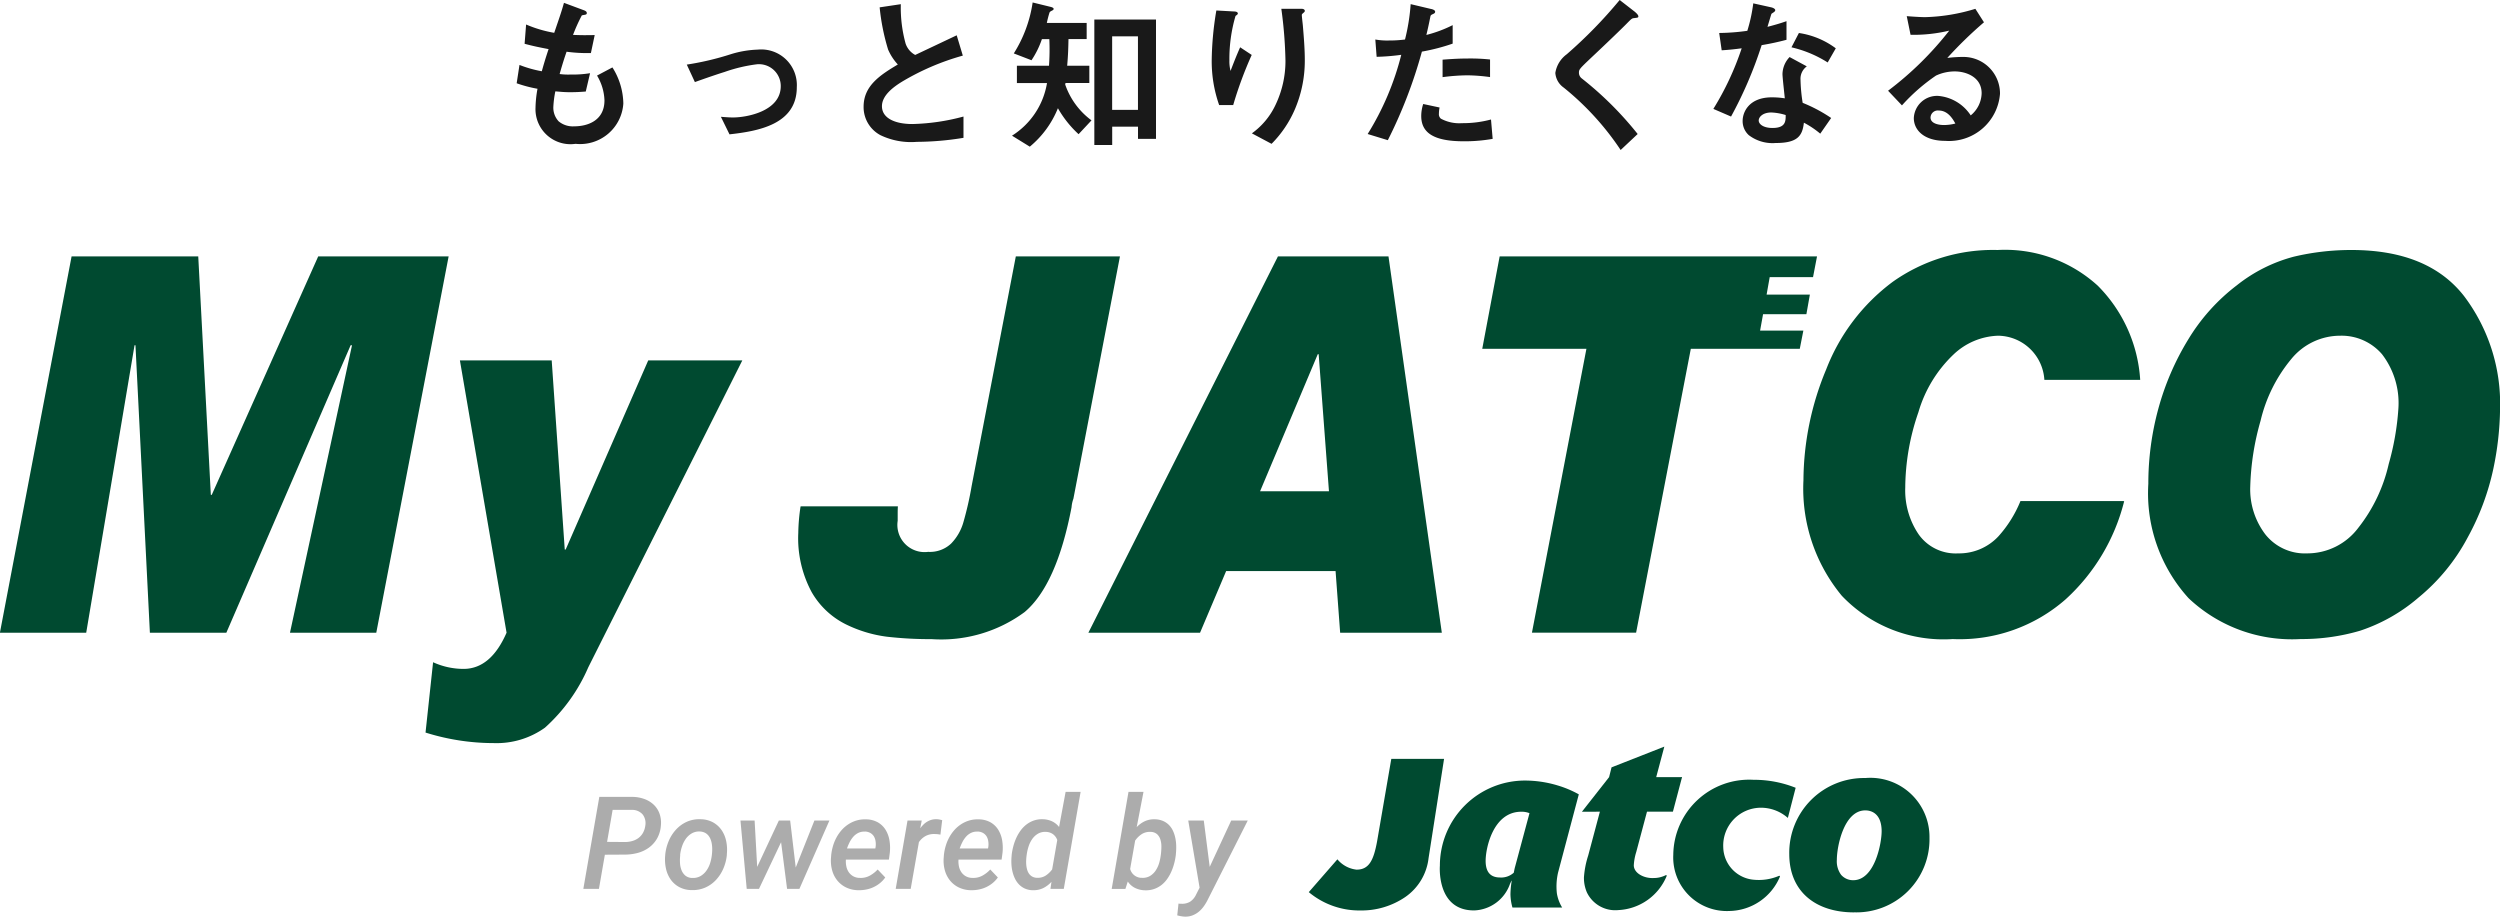 <svg xmlns="http://www.w3.org/2000/svg" width="150" height="55" viewBox="0 0 150 55">
  <g id="logo_s" transform="translate(8627 156)">
    <path id="パス_45" data-name="パス 45" d="M8.14-2.057a4.159,4.159,0,0,0-.655-2.168l-.923.489a3.082,3.082,0,0,1,.446,1.488c0,1.209-1,1.558-1.816,1.558a1.329,1.329,0,0,1-.933-.3,1.2,1.2,0,0,1-.318-.879,6.079,6.079,0,0,1,.119-.919c.268.02.506.05.883.05.486,0,.794-.03.943-.04l.258-1.1a6.406,6.406,0,0,1-1.171.08,3.8,3.8,0,0,1-.655-.03c.179-.639.3-1,.417-1.339a9.079,9.079,0,0,0,1.459.08l.228-1.079c-.575.01-.8.01-1.3-.01a10.419,10.419,0,0,1,.526-1.169c.159-.05.3-.02.3-.14s-.149-.16-.228-.19L4.578-8.1c-.139.509-.288.929-.585,1.8a7.531,7.531,0,0,1-1.687-.5L2.216-5.643c.566.15.824.2,1.439.32-.218.649-.308.979-.407,1.329a7.022,7.022,0,0,1-1.339-.38l-.169,1.1a7.79,7.79,0,0,0,1.25.33,6.908,6.908,0,0,0-.119,1.129A2.1,2.1,0,0,0,5.272.36,2.6,2.6,0,0,0,8.14-2.057Zm10.408-.979a2.137,2.137,0,0,0-2.342-2.257,6.089,6.089,0,0,0-1.6.27,16.946,16.946,0,0,1-2.659.629l.486,1.049c.943-.34,1.588-.549,1.786-.609a9.315,9.315,0,0,1,1.935-.459A1.309,1.309,0,0,1,17.585-3.1c0,1.508-2.044,1.878-2.867,1.878-.159,0-.357-.01-.724-.04L14.51-.209C16.2-.4,18.548-.788,18.548-3.036ZM28.549,0V-1.278a12.778,12.778,0,0,1-3.066.45c-1.042,0-1.826-.35-1.826-1.069,0-.669.734-1.179,1.181-1.458a14.876,14.876,0,0,1,3.671-1.578l-.367-1.219c-1.22.579-1.349.639-2.49,1.179a1.214,1.214,0,0,1-.575-.679,8.135,8.135,0,0,1-.288-2.367l-1.27.19A12.987,12.987,0,0,0,24.025-5.3a3.148,3.148,0,0,0,.585.9c-1.091.649-2.054,1.289-2.054,2.537A1.905,1.905,0,0,0,23.568-.159a4.242,4.242,0,0,0,2.183.4A17.682,17.682,0,0,0,28.549,0ZM40.1.061V-7.1H36.4V.43h1.072v-1.1h1.548V.061Zm-3.87-1.109A4.476,4.476,0,0,1,34.651-3.2l.02-.09H36.1V-4.324H34.77c.06-.669.069-1.119.079-1.6h1.091v-.969H33.55a6.283,6.283,0,0,1,.159-.619c.02-.05.069-.08.149-.12.06-.03.1-.05.1-.11s-.119-.1-.159-.11l-1.1-.27a7.867,7.867,0,0,1-1.131,3.057l1.062.41a5.383,5.383,0,0,0,.625-1.269H33.7a13.924,13.924,0,0,1-.02,1.6H31.754v1.039H33.56a4.618,4.618,0,0,1-2.1,3.156L32.528.53a5.8,5.8,0,0,0,1.687-2.307,6.385,6.385,0,0,0,1.24,1.558Zm2.788-.629H37.469V-6.092h1.548ZM49.028-4.664c0-.659-.06-1.4-.119-2.1-.01-.1-.06-.519-.06-.609s.179-.15.179-.24c0-.13-.179-.13-.208-.13h-1.2a26.236,26.236,0,0,1,.248,3.107,6.105,6.105,0,0,1-.605,2.677A4.4,4.4,0,0,1,45.853-.269L47.034.36a6.688,6.688,0,0,0,1.389-2.048A7.411,7.411,0,0,0,49.028-4.664Zm-3.185-.31-.695-.459c-.248.559-.446,1.079-.575,1.418a2.265,2.265,0,0,1-.069-.619,9.13,9.13,0,0,1,.367-2.677c.04-.04.139-.08.139-.15,0-.1-.149-.12-.208-.12l-1.081-.06a19.03,19.03,0,0,0-.278,2.957,7.923,7.923,0,0,0,.446,2.717h.843A23.231,23.231,0,0,1,45.843-4.974Zm14.3,1.329V-4.7a11.318,11.318,0,0,0-1.31-.06c-.526,0-1.022.03-1.538.07v1.049a12.08,12.08,0,0,1,1.488-.11A10.712,10.712,0,0,1,60.141-3.645ZM57.9-5.653V-6.762a7.728,7.728,0,0,1-1.578.589c.069-.28.149-.639.238-1.089.02-.1.04-.11.169-.17.089-.04.119-.07.119-.14,0-.11-.228-.16-.248-.16l-1.22-.29A12.205,12.205,0,0,1,55.041-5.9a7.151,7.151,0,0,1-.982.06,3.977,3.977,0,0,1-.8-.06l.079,1.039a13,13,0,0,0,1.478-.12A16.687,16.687,0,0,1,52.8-.229l1.21.37a28.446,28.446,0,0,0,2.044-5.314A11.911,11.911,0,0,0,57.9-5.653ZM60.3.061,60.2-1.1a6.491,6.491,0,0,1-1.746.22,2.31,2.31,0,0,1-1.26-.27.344.344,0,0,1-.119-.3,1.9,1.9,0,0,1,.04-.37l-.982-.21a2.329,2.329,0,0,0-.119.719c0,1.019.764,1.518,2.55,1.518A9.534,9.534,0,0,0,60.3.061Zm8.741-7.352c0-.1-.189-.25-.208-.27l-.913-.709a27.5,27.5,0,0,1-3.175,3.256,1.716,1.716,0,0,0-.685,1.119,1.172,1.172,0,0,0,.5.879A16.59,16.59,0,0,1,67.979.73L69-.229a20.4,20.4,0,0,0-3.354-3.336.427.427,0,0,1-.169-.35c0-.19.05-.24.7-.859,1.022-.959,1.984-1.888,2.193-2.108.258-.26.288-.29.407-.3C69.011-7.211,69.041-7.211,69.041-7.291Zm11.569,6.1A9.092,9.092,0,0,0,78.9-2.1a9.963,9.963,0,0,1-.129-1.388.917.917,0,0,1,.377-.8l-1.032-.559a1.514,1.514,0,0,0-.427,1.019c0,.21.119,1.229.139,1.458a4.974,4.974,0,0,0-.774-.06c-1.369,0-1.756.879-1.756,1.418a1.134,1.134,0,0,0,.367.849A2.347,2.347,0,0,0,77.286.31c1.3,0,1.6-.42,1.687-1.219a5.459,5.459,0,0,1,.982.659Zm-2.729-.18c0,.36.01.779-.794.779-.546,0-.824-.23-.824-.45,0-.2.238-.479.754-.479A3.312,3.312,0,0,1,77.881-1.368Zm3.006-4a4.885,4.885,0,0,0-2.213-.919l-.446.859a7,7,0,0,1,2.173.909Zm-2.957-.519V-7c-.258.09-.556.19-1.141.34.04-.13.228-.769.238-.779.06-.06.228-.12.228-.22s-.189-.16-.238-.17l-1.081-.24a9.586,9.586,0,0,1-.357,1.648,13.121,13.121,0,0,1-1.687.13l.149,1.039c.466-.03.744-.06,1.2-.12a17.186,17.186,0,0,1-1.7,3.636l1.062.459a24.446,24.446,0,0,0,1.836-4.285A15.2,15.2,0,0,0,77.931-5.883ZM90.74-2.646a2.195,2.195,0,0,0-2.2-2.208,7.848,7.848,0,0,0-.962.06,24.6,24.6,0,0,1,2.2-2.138l-.516-.809a11.175,11.175,0,0,1-3.006.5c-.308,0-.873-.04-1.111-.06l.228,1.119a9.2,9.2,0,0,0,2.322-.25,19.647,19.647,0,0,1-3.671,3.606l.833.879A11.223,11.223,0,0,1,86.9-3.735a2.676,2.676,0,0,1,1.131-.25c.645,0,1.607.32,1.607,1.309a1.763,1.763,0,0,1-.655,1.329,2.591,2.591,0,0,0-1.955-1.169,1.394,1.394,0,0,0-1.459,1.329c0,.739.635,1.368,1.875,1.368A3.068,3.068,0,0,0,90.74-2.646ZM88.061-.858a2.8,2.8,0,0,1-.675.09c-.357,0-.814-.1-.814-.45a.438.438,0,0,1,.5-.42C87.634-1.637,87.932-1.088,88.061-.858Z" transform="translate(-8597.74 -147.73)" fill="#191919"/>
    <g id="powered_by" data-name="powered by" transform="translate(-8592 -111.203)">
      <path id="パス_46" data-name="パス 46" d="M1.482-3.73,1.126-1.68H.19L1.149-7.2l1.993,0a2.172,2.172,0,0,1,.709.127,1.611,1.611,0,0,1,.559.339,1.39,1.39,0,0,1,.35.536,1.646,1.646,0,0,1,.083.718,1.837,1.837,0,0,1-.229.777,1.762,1.762,0,0,1-.487.546,2.052,2.052,0,0,1-.676.32,3.023,3.023,0,0,1-.8.1ZM1.615-4.5l1.072.008a1.58,1.58,0,0,0,.443-.061A1.135,1.135,0,0,0,3.5-4.734a1.006,1.006,0,0,0,.267-.305,1.174,1.174,0,0,0,.14-.43.853.853,0,0,0-.157-.676.825.825,0,0,0-.635-.275l-1.167,0Zm3.49.754a2.821,2.821,0,0,1,.21-.811,2.352,2.352,0,0,1,.434-.678A2,2,0,0,1,6.385-5.7a1.83,1.83,0,0,1,.826-.159,1.592,1.592,0,0,1,.754.184,1.5,1.5,0,0,1,.517.464,1.816,1.816,0,0,1,.278.659,2.534,2.534,0,0,1,.042.773L8.8-3.7a2.739,2.739,0,0,1-.212.807,2.372,2.372,0,0,1-.436.673,1.962,1.962,0,0,1-.638.457,1.865,1.865,0,0,1-.824.155,1.587,1.587,0,0,1-.748-.182,1.5,1.5,0,0,1-.515-.458,1.8,1.8,0,0,1-.28-.654,2.538,2.538,0,0,1-.047-.767ZM6-3.662a2.632,2.632,0,0,0-.009.438,1.351,1.351,0,0,0,.091.424.81.81,0,0,0,.233.326.663.663,0,0,0,.421.138.9.9,0,0,0,.487-.114,1.124,1.124,0,0,0,.349-.32,1.62,1.62,0,0,0,.222-.443A2.629,2.629,0,0,0,7.9-3.7l.008-.08a2.629,2.629,0,0,0,.015-.29,1.978,1.978,0,0,0-.023-.3,1.345,1.345,0,0,0-.074-.28.834.834,0,0,0-.138-.237.649.649,0,0,0-.214-.167.759.759,0,0,0-.305-.07A.875.875,0,0,0,6.679-5a1.137,1.137,0,0,0-.347.326,1.711,1.711,0,0,0-.222.449A2.42,2.42,0,0,0,6-3.745Zm6.934.7L14.054-5.78h.9l-1.8,4.1h-.739l-.36-2.8-1.326,2.8H9.993l-.375-4.1h.849L10.621-3l1.3-2.781H12.6ZM16.7-1.6a1.736,1.736,0,0,1-.746-.167,1.546,1.546,0,0,1-.534-.426,1.686,1.686,0,0,1-.307-.621,2.19,2.19,0,0,1-.061-.756l.011-.155a3.079,3.079,0,0,1,.11-.54,2.588,2.588,0,0,1,.21-.506,2.391,2.391,0,0,1,.309-.44,1.981,1.981,0,0,1,.4-.345,1.862,1.862,0,0,1,.481-.224,1.762,1.762,0,0,1,.561-.072,1.476,1.476,0,0,1,.727.18,1.313,1.313,0,0,1,.468.455,1.764,1.764,0,0,1,.231.642,2.772,2.772,0,0,1,.017.746l-.053.394h-2.58a1.448,1.448,0,0,0,.027.407.959.959,0,0,0,.144.345.8.8,0,0,0,.267.244.809.809,0,0,0,.4.1,1.135,1.135,0,0,0,.589-.131,1.869,1.869,0,0,0,.479-.373l.455.477a1.684,1.684,0,0,1-.316.339,1.872,1.872,0,0,1-.386.242,1.893,1.893,0,0,1-.436.142A2.176,2.176,0,0,1,16.7-1.6Zm.383-3.516a.8.8,0,0,0-.4.08.978.978,0,0,0-.3.233,1.558,1.558,0,0,0-.218.328,3.076,3.076,0,0,0-.155.368l1.7,0,.015-.08a1.144,1.144,0,0,0,0-.341.77.77,0,0,0-.1-.3.61.61,0,0,0-.216-.208A.7.7,0,0,0,17.085-5.121Zm4.532.182a1.651,1.651,0,0,0-.176-.028,1.665,1.665,0,0,0-.176-.009,1.061,1.061,0,0,0-.534.117,1.153,1.153,0,0,0-.405.371L19.832-1.68h-.9l.709-4.1.853,0-.091.466a2.082,2.082,0,0,1,.193-.224,1.134,1.134,0,0,1,.224-.174,1.113,1.113,0,0,1,.258-.112.968.968,0,0,1,.3-.036.877.877,0,0,1,.172.017q.085.017.172.04ZM23.462-1.6a1.736,1.736,0,0,1-.746-.167,1.546,1.546,0,0,1-.534-.426,1.686,1.686,0,0,1-.307-.621,2.19,2.19,0,0,1-.061-.756l.011-.155a3.079,3.079,0,0,1,.11-.54,2.588,2.588,0,0,1,.21-.506,2.391,2.391,0,0,1,.309-.44,1.982,1.982,0,0,1,.4-.345,1.862,1.862,0,0,1,.481-.224,1.762,1.762,0,0,1,.561-.072,1.476,1.476,0,0,1,.727.18,1.313,1.313,0,0,1,.468.455,1.764,1.764,0,0,1,.231.642,2.772,2.772,0,0,1,.017.746l-.053.394H22.7a1.448,1.448,0,0,0,.027.407.959.959,0,0,0,.144.345.8.8,0,0,0,.267.244.809.809,0,0,0,.4.1,1.135,1.135,0,0,0,.589-.131,1.869,1.869,0,0,0,.479-.373l.455.477a1.684,1.684,0,0,1-.316.339,1.872,1.872,0,0,1-.386.242,1.893,1.893,0,0,1-.436.142A2.176,2.176,0,0,1,23.462-1.6Zm.383-3.516a.8.8,0,0,0-.4.08.978.978,0,0,0-.3.233,1.558,1.558,0,0,0-.218.328,3.076,3.076,0,0,0-.155.368l1.7,0,.015-.08a1.144,1.144,0,0,0,0-.341.77.77,0,0,0-.1-.3.61.61,0,0,0-.216-.208A.7.7,0,0,0,23.845-5.121Zm2.046,1.387a3.722,3.722,0,0,1,.1-.512,3.053,3.053,0,0,1,.178-.5,2.558,2.558,0,0,1,.261-.445,1.77,1.77,0,0,1,.349-.358,1.569,1.569,0,0,1,.44-.237,1.5,1.5,0,0,1,.538-.078,1.391,1.391,0,0,1,.546.121,1.153,1.153,0,0,1,.432.345L29.127-7.5h.9L29.017-1.68h-.8l.061-.424a1.664,1.664,0,0,1-.5.379,1.34,1.34,0,0,1-.618.125,1.187,1.187,0,0,1-.477-.1,1.141,1.141,0,0,1-.354-.248,1.347,1.347,0,0,1-.246-.358,2.041,2.041,0,0,1-.148-.428,2.544,2.544,0,0,1-.061-.462,3.259,3.259,0,0,1,.013-.46Zm.89.08q-.015.129-.021.273a1.964,1.964,0,0,0,.009.286,1.512,1.512,0,0,0,.055.275.756.756,0,0,0,.116.235.589.589,0,0,0,.193.167.621.621,0,0,0,.288.068.876.876,0,0,0,.513-.135,1.479,1.479,0,0,0,.385-.369l.307-1.762a.744.744,0,0,0-.263-.356.759.759,0,0,0-.426-.133.856.856,0,0,0-.483.117,1.121,1.121,0,0,0-.339.324,1.67,1.67,0,0,0-.214.445,2.786,2.786,0,0,0-.108.481Zm8.957-.057a3.661,3.661,0,0,1-.1.51,3.253,3.253,0,0,1-.174.493,2.553,2.553,0,0,1-.254.443,1.671,1.671,0,0,1-.343.356,1.531,1.531,0,0,1-.438.233,1.525,1.525,0,0,1-.538.076,1.427,1.427,0,0,1-.585-.135,1.128,1.128,0,0,1-.449-.392l-.144.447h-.822L32.9-7.5h.9l-.409,2.118a1.553,1.553,0,0,1,.489-.358,1.346,1.346,0,0,1,.6-.116,1.3,1.3,0,0,1,.489.1,1.135,1.135,0,0,1,.358.242,1.233,1.233,0,0,1,.242.352,1.978,1.978,0,0,1,.14.428,2.59,2.59,0,0,1,.053.468,3.879,3.879,0,0,1-.017.472Zm-.89-.083a3.986,3.986,0,0,0,.025-.422,1.411,1.411,0,0,0-.057-.421.725.725,0,0,0-.2-.328.6.6,0,0,0-.4-.14.9.9,0,0,0-.527.138,1.428,1.428,0,0,0-.39.385l-.3,1.7a.715.715,0,0,0,.716.534.856.856,0,0,0,.483-.116,1.075,1.075,0,0,0,.332-.322,1.66,1.66,0,0,0,.207-.443,2.955,2.955,0,0,0,.1-.483Zm2.925.788L39.062-5.78h.993L37.667-1.055a2.88,2.88,0,0,1-.235.4,1.739,1.739,0,0,1-.3.333,1.375,1.375,0,0,1-.379.227,1.186,1.186,0,0,1-.462.08,1.617,1.617,0,0,1-.237-.025q-.116-.021-.229-.051L35.9-.8q.042.008.081.011t.081,0A.923.923,0,0,0,36.6-.913a1.045,1.045,0,0,0,.358-.43l.208-.409L36.485-5.78h.932Z" transform="translate(-0.19 10.216)" fill="#acacac"/>
      <g id="グループ_1" data-name="グループ 1" transform="translate(43.522)">
        <path id="パス_2" data-name="パス 2" d="M513.834,12.773l-.854,4.959c-.206,1.109-.474,1.688-1.229,1.688A1.737,1.737,0,0,1,510.6,18.8l-1.717,1.969a4.733,4.733,0,0,0,3.1,1.1,4.654,4.654,0,0,0,2.68-.8,3.289,3.289,0,0,0,1.407-2.339L517,12.773Z" transform="translate(-508.878 -12.038)" fill="#004a30"/>
        <path id="パス_3" data-name="パス 3" d="M541.379,13.347l.488-1.832L538.7,12.759l-.148.588-1.629,2.073H538l-.7,2.626a5.475,5.475,0,0,0-.257,1.323,2.2,2.2,0,0,0,.177.892,1.885,1.885,0,0,0,1.89,1.062,3.311,3.311,0,0,0,2.9-2.051v-.007a.04.04,0,0,0-.039-.04l-.012,0a1.609,1.609,0,0,1-.749.175c-.562.026-1.175-.291-1.175-.765a3.271,3.271,0,0,1,.148-.8l.644-2.418h1.555l.548-2.073Z" transform="translate(-520.529 -11.515)" fill="#004a30"/>
        <path id="パス_4" data-name="パス 4" d="M551.131,14.923a4.554,4.554,0,0,0-4.831,4.5,3.216,3.216,0,0,0,3.372,3.37A3.35,3.35,0,0,0,552.7,20.73v-.009a.039.039,0,0,0-.04-.039h-.01a3.079,3.079,0,0,1-1.51.237,2,2,0,0,1-1.842-1.959,2.267,2.267,0,0,1,2.243-2.363,2.447,2.447,0,0,1,1.633.613l.468-1.809a6.707,6.707,0,0,0-2.516-.479" transform="translate(-524.425 -12.931)" fill="#004a30"/>
        <path id="パス_5" data-name="パス 5" d="M525.961,20.813c-.464,0-.875-.2-.875-1,0-.769.454-2.946,2.137-2.946a1.253,1.253,0,0,1,.494.087l-.87,3.237c-.029.1-.059.275-.073.334a1.133,1.133,0,0,1-.813.289m.736,1.8h2.98a2.341,2.341,0,0,1-.317-.855,3.742,3.742,0,0,1,.07-1.235l1.246-4.7a6.242,6.242,0,0,0-1.277-.537,6.8,6.8,0,0,0-1.93-.291,5.106,5.106,0,0,0-5.128,5.108s-.226,2.709,2.074,2.684a2.367,2.367,0,0,0,2.133-1.594l.073-.153.034-.051a5.458,5.458,0,0,0-.08.826,3.072,3.072,0,0,0,.12.8" transform="translate(-514.47 -12.96)" fill="#004a30"/>
        <path id="パス_6" data-name="パス 6" d="M563.748,17.943c0-1.079-.619-1.263-.981-1.263-1.285,0-1.707,2.172-1.707,2.958a1.37,1.37,0,0,0,.256.909.954.954,0,0,0,.725.323c1.3,0,1.706-2.234,1.706-2.927M562.088,22.8c-2.281,0-3.883-1.233-3.883-3.5a4.484,4.484,0,0,1,4.562-4.561,3.546,3.546,0,0,1,3.851,3.59,4.382,4.382,0,0,1-4.531,4.468" transform="translate(-529.371 -12.854)" fill="#004a30"/>
      </g>
    </g>
    <g id="グループ_141" data-name="グループ 141" transform="translate(-8869.771 -404.38)">
      <path id="パス_114" data-name="パス 114" d="M261.863,264.271l-6.387,14.307h-.055l-.755-14.307h-7.6l-4.3,22.578h5.178l2.9-17.249h.055l.865,17.249h4.588l7.458-17.249h.082l-3.722,17.249h5.178l4.341-22.578Z" transform="translate(0 -0.506)" fill="#004a30"/>
      <path id="パス_115" data-name="パス 115" d="M310.312,290.067h-.055l-.783-11.351h-5.508l2.8,16.34q-.948,2.172-2.582,2.172a4.418,4.418,0,0,1-1.827-.4l-.453,4.22a13.685,13.685,0,0,0,4.107.632,4.98,4.98,0,0,0,3.056-.924,10.4,10.4,0,0,0,2.6-3.619l9.244-18.419h-5.645Z" transform="translate(-33.601 -8.714)" fill="#004a30"/>
      <path id="パス_116" data-name="パス 116" d="M405.382,264.271l-11.373,22.578h6.7l1.566-3.7h6.565l.275,3.7h6.1l-3.2-22.578Zm-1.072,14.092,3.462-8.224h.054l.618,8.224Z" transform="translate(-85.935 -0.506)" fill="#004a30"/>
      <path id="パス_117" data-name="パス 117" d="M560.24,266.144q-2.156-2.764-6.758-2.764a14.871,14.871,0,0,0-3.454.4,9.285,9.285,0,0,0-3.42,1.717,11.667,11.667,0,0,0-2.926,3.265,15.978,15.978,0,0,0-1.785,4.143,17.058,17.058,0,0,0-.6,4.5,9.356,9.356,0,0,0,2.418,6.869,9.029,9.029,0,0,0,6.73,2.449,12.368,12.368,0,0,0,3.558-.5,10.319,10.319,0,0,0,3.5-1.986,11.8,11.8,0,0,0,2.96-3.619A15.059,15.059,0,0,0,562,276.494a18.384,18.384,0,0,0,.4-3.55A10.719,10.719,0,0,0,560.24,266.144Zm-4.519,10.072a9.582,9.582,0,0,1-1.833,3.842,3.829,3.829,0,0,1-3.056,1.525,3.033,3.033,0,0,1-2.514-1.139,4.46,4.46,0,0,1-.906-2.864,15.762,15.762,0,0,1,.618-3.951,9.047,9.047,0,0,1,1.848-3.712,3.785,3.785,0,0,1,2.932-1.394,3.2,3.2,0,0,1,2.507,1.109,4.812,4.812,0,0,1,.982,3.28A15.891,15.891,0,0,1,555.721,276.216Z" transform="translate(-169.626)" fill="#004a30"/>
      <g id="グループ_137" data-name="グループ 137" transform="translate(350.973 263.38)">
        <path id="パス_118" data-name="パス 118" d="M506.384,278.445a7.207,7.207,0,0,1-1.329,2.122,3.223,3.223,0,0,1-2.411,1.016,2.722,2.722,0,0,1-2.362-1.132,4.7,4.7,0,0,1-.81-2.811,14.033,14.033,0,0,1,.79-4.528,7.776,7.776,0,0,1,2.1-3.457,4.069,4.069,0,0,1,2.678-1.132,2.814,2.814,0,0,1,2.779,2.649h5.75a8.773,8.773,0,0,0-2.548-5.652,8.258,8.258,0,0,0-6.009-2.14,10.4,10.4,0,0,0-6.291,1.909,11.87,11.87,0,0,0-3.991,5.252,17.466,17.466,0,0,0-1.366,6.653,10.079,10.079,0,0,0,2.3,6.93,8.413,8.413,0,0,0,6.655,2.6,9.634,9.634,0,0,0,6.778-2.387,11.839,11.839,0,0,0,3.51-5.883l-.067-.012Z" transform="translate(-493.359 -263.38)" fill="#004a30"/>
      </g>
      <path id="パス_119" data-name="パス 119" d="M465.41,268.721l.178-.984h2.6l.208-1.173H465.8l.186-1.05h2.6l.239-1.243H449.783l-1.044,5.544h6.25l-3.269,17.033h6.25l3.283-17.033h6.538l.215-1.094Z" transform="translate(-117.033 -0.506)" fill="#004a30"/>
      <g id="グループ_138" data-name="グループ 138" transform="translate(290.671 263.765)">
        <path id="パス_120" data-name="パス 120" d="M366.752,264.271,364.1,278.055a19.866,19.866,0,0,1-.5,2.187,3.011,3.011,0,0,1-.735,1.263,1.86,1.86,0,0,1-1.374.493,1.631,1.631,0,0,1-1.827-1.864v-.477c0-.131.005-.261.012-.39h-5.8l-.039.005a11.523,11.523,0,0,0-.137,1.586,6.825,6.825,0,0,0,.8,3.55,4.851,4.851,0,0,0,2.046,1.933,7.787,7.787,0,0,0,2.466.747,22.753,22.753,0,0,0,2.692.146,8.424,8.424,0,0,0,5.577-1.625q1.923-1.625,2.816-6.291a1.887,1.887,0,0,1,.11-.508L373,264.271Z" transform="translate(-353.703 -264.271)" fill="#004a30"/>
      </g>
    </g>
  </g>
</svg>
